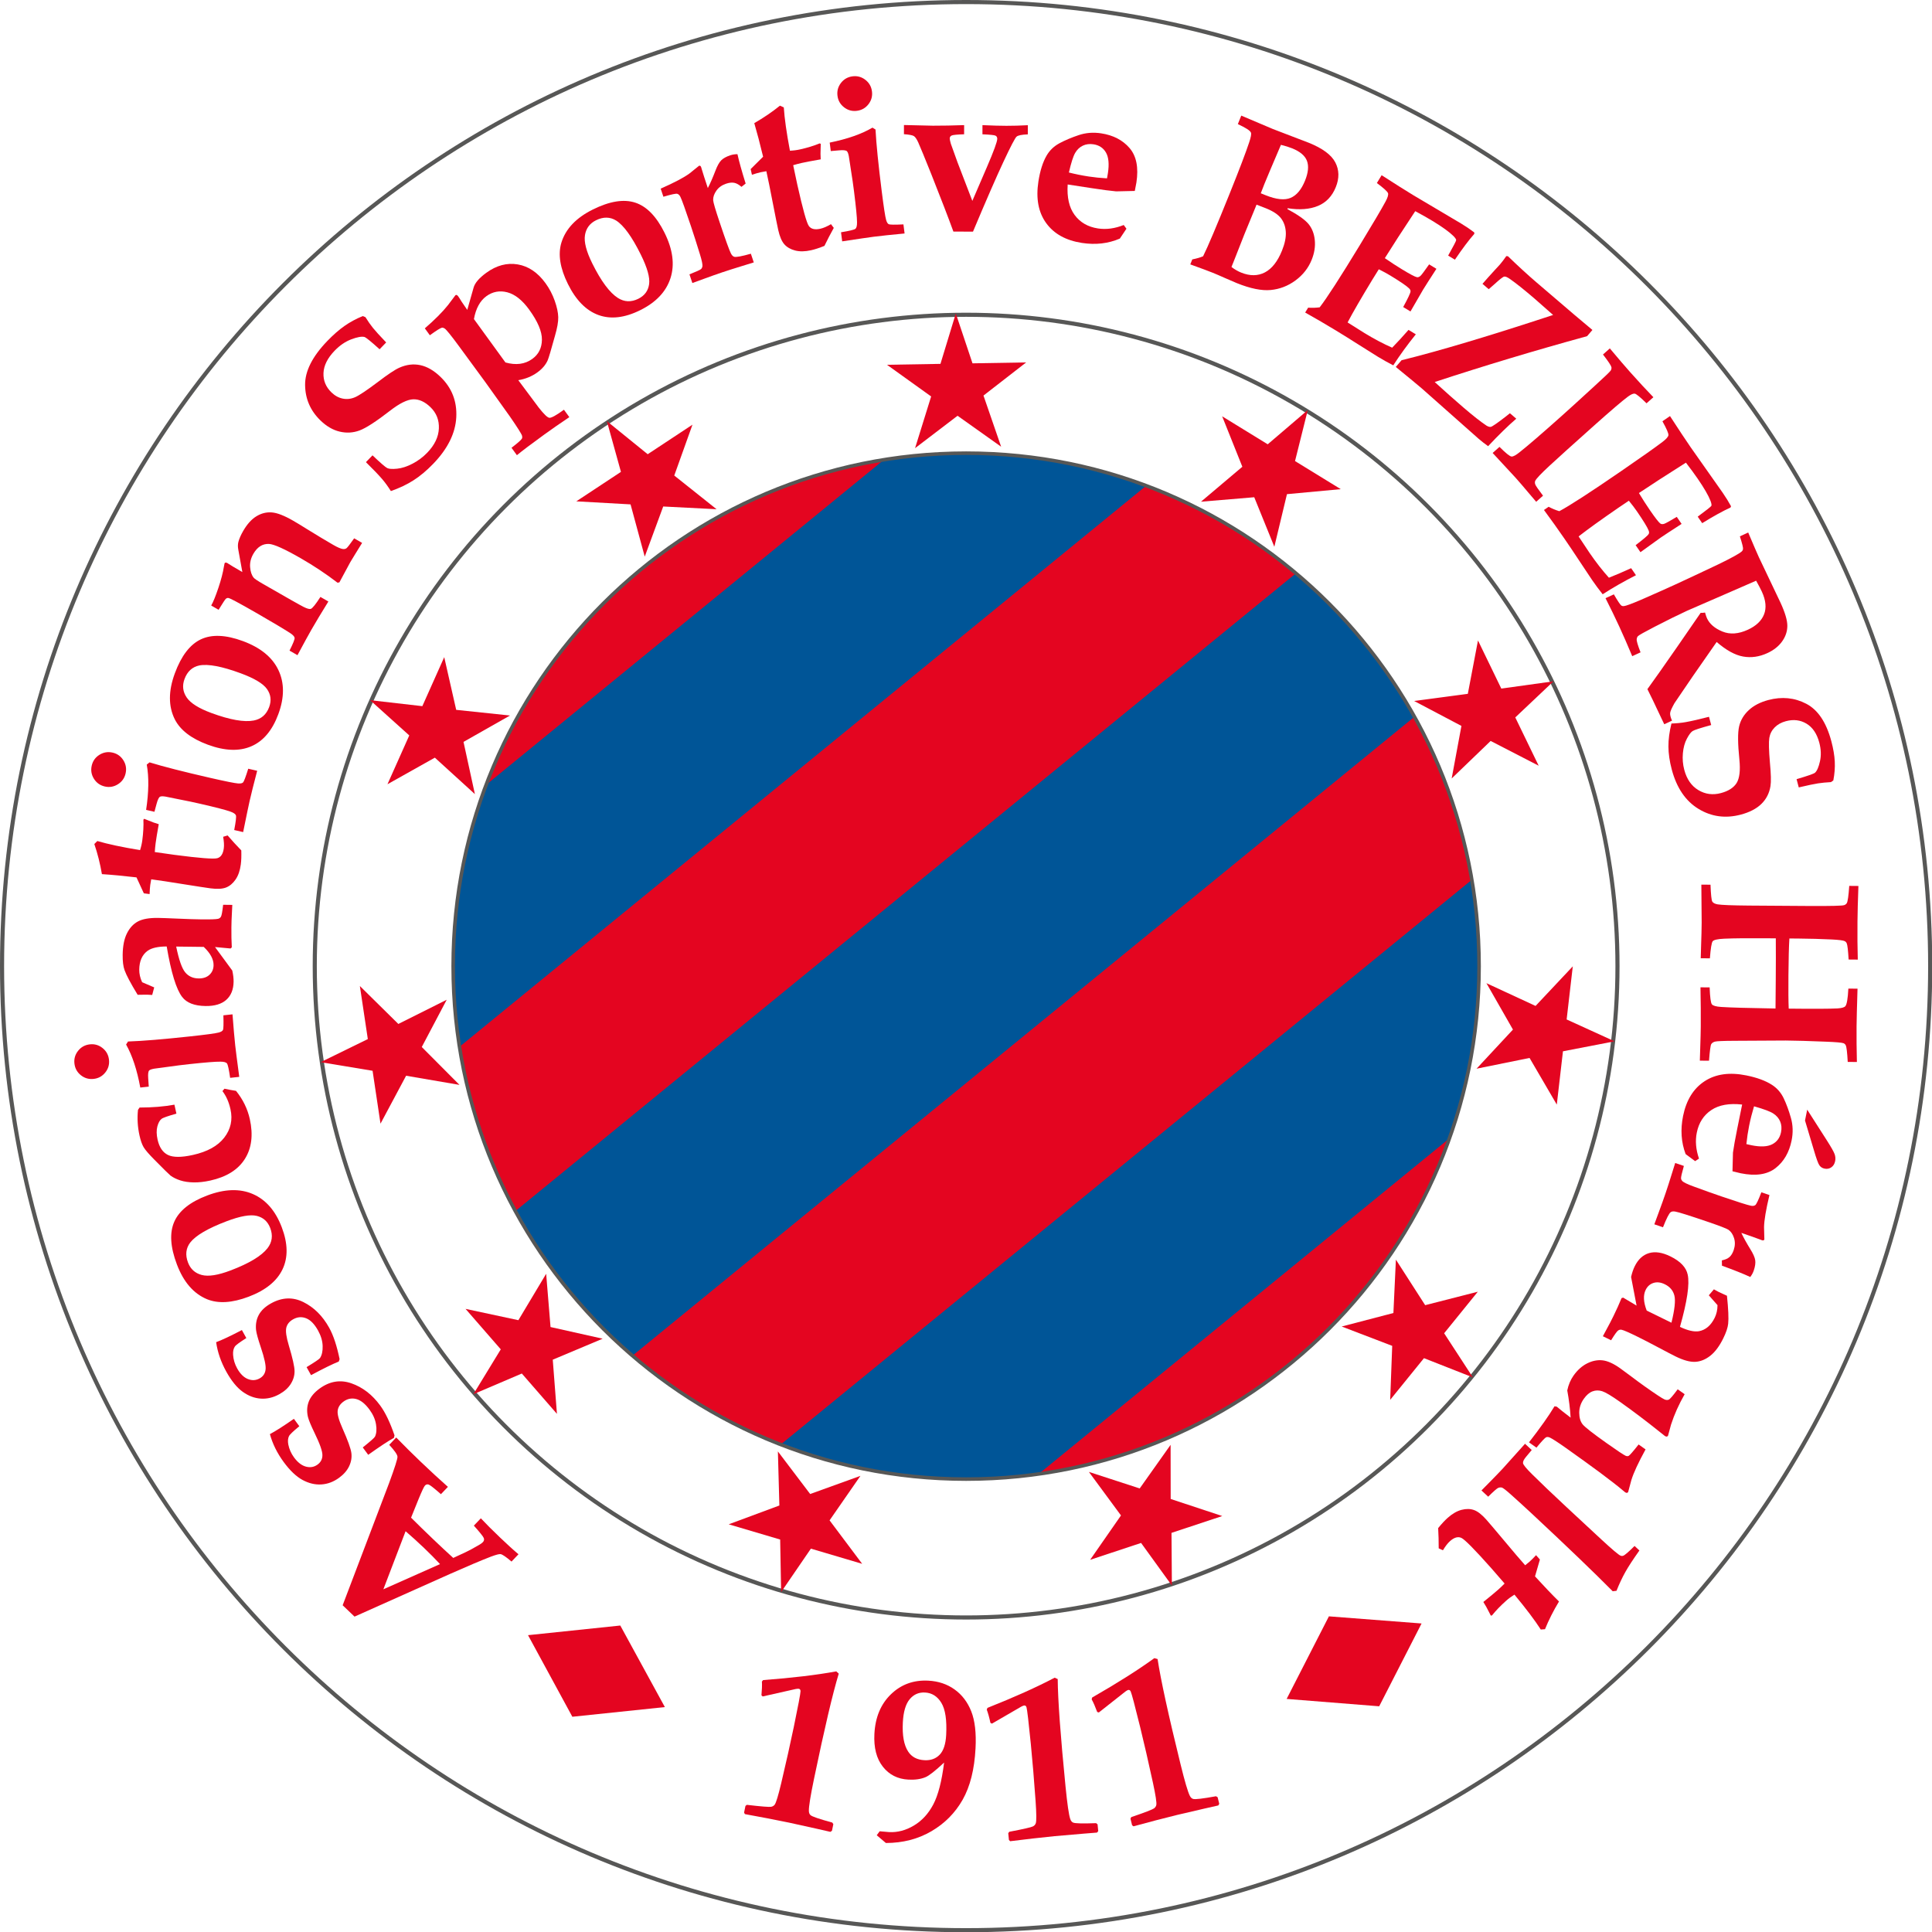 <?xml version="1.0" encoding="utf-8"?>
<!-- Generator: Adobe Illustrator 15.1.0, SVG Export Plug-In  -->
<!DOCTYPE svg PUBLIC "-//W3C//DTD SVG 1.1//EN" "http://www.w3.org/Graphics/SVG/1.1/DTD/svg11.dtd">
<svg version="1.1"
	 xmlns="http://www.w3.org/2000/svg" xmlns:xlink="http://www.w3.org/1999/xlink" xmlns:a="http://ns.adobe.com/AdobeSVGViewerExtensions/3.0/"
	 x="0px" y="0px" width="1002px" height="1002px" viewBox="0 0 1002 1002"
	 overflow="visible" enable-background="new 0 0 1002 1002" xml:space="preserve">
<defs>
</defs>
<path fill="none" stroke="#575756" stroke-width="2.126" d="M1001.058,501.065c0,276.139-223.86,499.998-499.994,499.998
	c-276.144,0-500.001-223.859-500.001-499.998C1.063,224.92,224.92,1.063,501.064,1.063
	C777.198,1.063,1001.058,224.92,1001.058,501.065z"/>
<circle fill="none" stroke="#575756" stroke-width="2.126" cx="501.062" cy="501.065" r="337.817"/>
<g>
	<defs>
		<path id="SVGID_1_" d="M767.102,501.065c0,146.93-119.113,266.043-266.038,266.043c-146.93,0-266.038-119.113-266.038-266.043
			c0-146.928,119.108-266.039,266.038-266.039C647.989,235.026,767.102,354.137,767.102,501.065z"/>
	</defs>
	<use xlink:href="#SVGID_1_"  overflow="visible" fill="#E40520"/>
	<clipPath id="SVGID_2_">
		<use xlink:href="#SVGID_1_"  overflow="visible"/>
	</clipPath>
	<polygon clip-path="url(#SVGID_2_)" fill="#005597" points="779.543,334.18 280.037,742.298 218.974,667.585 718.501,259.453 	"/>
	<polygon clip-path="url(#SVGID_2_)" fill="#005597" points="908.04,462.676 408.533,870.794 347.471,796.083 846.999,387.949 	"/>
	<polygon clip-path="url(#SVGID_2_)" fill="#005597" points="651.047,205.683 151.54,613.801 90.477,539.089 590.004,130.956 	"/>
	<use xlink:href="#SVGID_1_"  overflow="visible" fill="none" stroke="#575756" stroke-width="1.843"/>
</g>
<path fill="#E40520" d="M265.288,809.88c-2.771-2.379-4.653-3.664-5.646-3.861c-0.687-0.123-2.363,0.312-5.027,1.303
	c-5.188,2.008-12.205,4.979-21.051,8.902l-49.689,22.208l-6.164-5.885l24.06-63.304c2.969-8.054,4.426-12.628,4.369-13.724
	c-0.054-1.094-1.478-3.157-4.274-6.188l3.622-3.795c4.422,4.527,8.671,8.732,12.74,12.618c4.858,4.637,9.547,8.965,14.074,12.983
	l-3.621,3.795c-3.467-3.053-5.569-4.709-6.312-4.971c-0.74-0.264-1.396-0.1-1.969,0.502c-0.494,0.518-1.596,2.853-3.307,7.004
	l-3.897,9.645c3.414,3.406,7.266,7.163,11.562,11.266c3.739,3.567,7.178,6.773,10.315,9.619l6.336-2.94
	c1.729-0.799,4.166-2.117,7.312-3.959c0.717-0.415,1.293-0.85,1.736-1.313c0.599-0.628,0.747-1.332,0.45-2.113
	c-0.297-0.778-2.013-2.922-5.143-6.431l3.621-3.792c2.595,2.778,5.937,6.118,10.021,10.019c3.89,3.715,7.058,6.589,9.503,8.619
	L265.288,809.88z M198.827,824.26l29.385-13.065c-2.426-2.62-5.194-5.412-8.303-8.383c-3.25-3.101-6.436-5.992-9.558-8.668
	L198.827,824.26z"/>
<path fill="#E40520" d="M188.145,750.682c3.932-3.129,6.042-4.991,6.328-5.588c0.781-1.634,0.963-3.751,0.543-6.356
	c-0.415-2.606-1.544-5.16-3.383-7.662c-2.251-3.061-4.554-4.894-6.909-5.498c-2.354-0.602-4.556-0.153-6.604,1.354
	c-1.77,1.299-2.766,2.871-2.989,4.712c-0.228,1.847,0.584,4.849,2.436,9.002c2.794,6.292,4.347,10.582,4.656,12.871
	c0.31,2.29-0.057,4.562-1.102,6.814c-1.042,2.254-2.783,4.277-5.224,6.072c-2.879,2.115-5.954,3.275-9.229,3.478
	c-3.273,0.2-6.533-0.576-9.778-2.335c-3.244-1.76-6.494-4.846-9.741-9.266c-3.386-4.604-5.775-9.438-7.171-14.495
	c2.83-1.482,6.979-4.126,12.448-7.934l2.814,3.831c-3.234,2.664-5.024,4.387-5.367,5.163c-0.561,1.132-0.676,2.576-0.346,4.335
	c0.481,2.418,1.47,4.651,2.973,6.695c1.913,2.604,3.988,4.197,6.216,4.775c2.228,0.582,4.23,0.218,6.011-1.091
	c1.654-1.216,2.483-2.832,2.483-4.855c0.036-2.044-1.306-5.864-4.028-11.46c-1.874-3.859-3.029-6.641-3.465-8.341
	c-0.671-2.871-0.532-5.534,0.42-7.987c0.95-2.456,2.797-4.689,5.534-6.702c5.261-3.867,10.789-4.792,16.585-2.776
	c5.798,2.016,10.766,5.842,14.904,11.471c1.373,1.867,2.674,4.098,3.908,6.687c1.231,2.592,2.415,5.531,3.539,8.822l-0.279,1.285
	c-2.983,1.652-7.439,4.59-13.365,8.81L188.145,750.682z"/>
<path fill="#E40520" d="M159.007,709.044c4.295-2.607,6.622-4.188,6.981-4.743c0.983-1.521,1.431-3.601,1.347-6.235
	c-0.082-2.638-0.881-5.314-2.387-8.028c-1.847-3.321-3.897-5.432-6.159-6.328c-2.259-0.896-4.499-0.729-6.723,0.505
	c-1.918,1.064-3.106,2.499-3.56,4.297c-0.461,1.803-0.036,4.884,1.275,9.237c1.975,6.594,2.971,11.045,2.988,13.354
	c0.019,2.312-0.635,4.521-1.956,6.623c-1.319,2.105-3.304,3.89-5.951,5.359c-3.122,1.736-6.32,2.497-9.594,2.282
	c-3.272-0.215-6.41-1.398-9.406-3.555c-2.993-2.156-5.826-5.629-8.489-10.425c-2.773-4.994-4.533-10.091-5.275-15.287
	c2.993-1.108,7.444-3.206,13.353-6.292l2.308,4.157c-3.547,2.232-5.54,3.713-5.98,4.442c-0.698,1.05-0.996,2.469-0.891,4.257
	c0.169,2.458,0.868,4.799,2.1,7.017c1.57,2.825,3.424,4.666,5.562,5.524c2.136,0.857,4.169,0.75,6.101-0.32
	c1.795-0.996,2.821-2.497,3.078-4.502c0.294-2.023-0.554-5.982-2.546-11.878c-1.37-4.067-2.164-6.971-2.382-8.712
	c-0.3-2.933,0.174-5.558,1.429-7.873c1.255-2.312,3.368-4.294,6.339-5.946c5.711-3.17,11.312-3.386,16.805-0.653
	c5.496,2.735,9.938,7.158,13.329,13.264c1.127,2.028,2.136,4.404,3.032,7.129c0.892,2.728,1.693,5.793,2.395,9.202l-0.44,1.236
	c-3.17,1.263-7.962,3.611-14.374,7.048L159.007,709.044z"/>
<path fill="#E40520" d="M128.978,672.51c-8.582,3.255-15.791,3.69-21.627,1.301c-6.935-2.884-12.131-8.873-15.583-17.972
	c-3.442-9.063-3.905-16.454-1.396-22.178c2.509-5.722,8.182-10.262,17.017-13.614c9.089-3.449,17.01-3.706,23.758-0.773
	c6.748,2.935,11.744,8.682,14.992,17.235c3.19,8.412,3.321,15.68,0.386,21.813C143.593,664.454,137.744,669.184,128.978,672.51z
	 M119.559,658.904c9.629-3.654,16.016-7.495,19.166-11.521c2.42-3.124,2.894-6.612,1.429-10.474
	c-1.285-3.386-3.613-5.485-6.991-6.308c-3.373-0.824-8.59,0.105-15.649,2.783c-9.696,3.681-15.98,7.357-18.854,11.03
	c-2.262,2.983-2.648,6.438-1.158,10.369c1.286,3.386,3.654,5.536,7.109,6.454C108.066,662.154,113.046,661.375,119.559,658.904z"/>
<path fill="#E40520" d="M90.464,572.921l1.029,4.641c-4.512,1.277-7.073,2.182-7.683,2.714c-0.966,0.727-1.7,2.051-2.205,3.961
	c-0.502,1.913-0.463,4.172,0.113,6.774c0.889,4,2.681,6.661,5.372,7.982c2.694,1.322,7.012,1.324,12.945,0.007
	c7.527-1.669,12.959-4.679,16.298-9.024c3.34-4.346,4.41-9.217,3.212-14.618c-0.436-1.964-1.007-3.729-1.711-5.296
	c-0.704-1.567-1.529-2.958-2.474-4.174l1.032-1.242c1.994,0.433,3.997,0.802,6.005,1.109c1.798,2.215,3.293,4.543,4.486,6.989
	c1.191,2.443,2.085,4.983,2.672,7.624c1.823,8.221,0.968,15.13-2.574,20.72c-3.539,5.593-9.506,9.319-17.9,11.184
	c-3.102,0.686-5.975,1.009-8.626,0.963c-2.647-0.044-4.965-0.39-6.955-1.038c-1.987-0.648-3.667-1.47-5.04-2.471
	c-0.773-0.622-3.59-3.398-8.456-8.333c-2.86-2.887-4.707-5.04-5.539-6.456c-0.83-1.419-1.531-3.412-2.1-5.975
	c-0.502-2.264-0.82-4.507-0.95-6.732c-0.134-2.228-0.082-4.433,0.153-6.625l0.814-1.19
	C79.081,574.404,85.107,573.905,90.464,572.921z"/>
<path fill="#E40520" d="M38.598,551.535c-0.267-2.458,0.384-4.656,1.941-6.594c1.56-1.936,3.59-3.04,6.084-3.312
	c2.462-0.264,4.661,0.384,6.595,1.944c1.938,1.56,3.042,3.588,3.312,6.084c0.264,2.459-0.382,4.659-1.941,6.595
	s-3.57,3.037-6.031,3.304c-2.494,0.269-4.712-0.377-6.65-1.937C39.973,556.063,38.867,554.032,38.598,551.535z M124.082,558.496
	l-4.725,0.51c-0.623-4.328-1.166-6.81-1.624-7.439c-0.461-0.63-1.59-0.95-3.394-0.95c-2.469-0.043-7.867,0.382-16.189,1.28
	c-3.599,0.39-6.92,0.807-9.965,1.25l-6.773,0.906c-2.243,0.244-3.601,0.633-4.072,1.168c-0.471,0.538-0.63,1.87-0.481,3.995
	l0.295,4.343l-4.399,0.474c-1.688-9.168-4.142-16.608-7.355-22.313l1.004-1.562c7.435-0.251,18.198-1.14,32.293-2.66
	c8.149-0.881,13.059-1.545,14.729-1.995c1.175-0.317,1.913-0.753,2.202-1.304c0.292-0.551,0.368-3.091,0.23-7.621l4.728-0.51
	c0.527,6.95,0.999,12.318,1.408,16.105C122.209,544.201,122.906,549.643,124.082,558.496z"/>
<path fill="#E40520" d="M115.725,469.25l4.753,0.056l-0.218,4.497c-0.138,2.377-0.22,4.753-0.248,7.13
	c-0.044,3.662,0.023,7.132,0.205,10.405l-0.65,0.576l-8.055-0.75l8.956,12.193c0.477,2.166,0.704,4.077,0.684,5.733
	c-0.049,4.087-1.312,7.235-3.777,9.442c-2.469,2.208-6.052,3.28-10.746,3.224c-5.777-0.069-9.834-1.639-12.164-4.712
	c-3.055-3.969-5.727-12.694-8.008-26.178c-4.543,0.021-7.847,0.771-9.905,2.249c-2.838,2.084-4.282,5.342-4.333,9.767
	c-0.014,1.04,0.102,2.108,0.343,3.207c0.243,1.101,0.627,2.21,1.162,3.334l6.252,2.674l-1.04,3.921l-2.633-0.146l-2.573,0.026
	l-2.341,0.031c-3.634-5.954-5.903-10.231-6.81-12.833c-0.679-1.9-0.999-4.533-0.958-7.893c0.054-4.559,0.789-8.262,2.202-11.102
	c1.411-2.843,3.312-4.907,5.696-6.192c2.387-1.285,5.849-1.902,10.39-1.849c1.905,0.022,5.304,0.146,10.192,0.366
	c5.047,0.225,9.106,0.355,12.174,0.392c4.854,0.059,7.809-0.041,8.858-0.3c0.625-0.146,1.117-0.518,1.471-1.111
	C114.959,474.813,115.336,472.758,115.725,469.25z M91.374,490.923c1.403,6.838,2.96,11.291,4.674,13.368
	c1.713,2.074,4.033,3.127,6.96,3.163c2.382,0.028,4.265-0.607,5.647-1.908c1.383-1.299,2.084-2.958,2.107-4.974
	c0.038-3.06-1.662-6.22-5.102-9.478L91.374,490.923z"/>
<path fill="#E40520" d="M74.602,463.306l-3.809-8.267c-6.809-0.791-12.786-1.352-17.938-1.685
	c-0.928-5.447-2.236-10.651-3.934-15.614l1.552-1.557c5.452,1.601,12.843,3.175,22.17,4.717c0.553-1.716,0.944-3.437,1.17-5.163
	c0.51-3.905,0.699-7.441,0.562-10.612l0.401-0.474l1.952,0.781c2.018,0.848,3.887,1.521,5.608,2.018
	c-0.802,4.451-1.343,7.729-1.619,9.834c-0.205,1.57-0.348,3.109-0.438,4.615c3.872,0.584,7.288,1.07,10.249,1.457
	c12.914,1.688,20.308,2.269,22.177,1.731c1.867-0.536,2.989-2.238,3.363-5.109c0.109-0.843,0.136-1.765,0.071-2.766
	c-0.066-0.999-0.2-2.08-0.399-3.234l2.312-0.694c2.264,2.633,4.628,5.219,7.094,7.757c0.043,1.447,0.043,2.769,0.005,3.97
	s-0.123,2.3-0.254,3.291c-0.42,3.216-1.329,5.828-2.722,7.844c-1.396,2.018-3.04,3.398-4.935,4.141
	c-1.896,0.746-4.59,0.889-8.083,0.431c-1.844-0.241-6.668-0.979-14.472-2.223c-6.843-1.114-12.262-1.934-16.257-2.456l-0.499,2.912
	c-0.161,1.227-0.271,2.809-0.335,4.747L74.602,463.306z"/>
<path fill="#E40520" d="M47.574,397.071c0.551-2.412,1.883-4.276,3.987-5.601c2.105-1.319,4.385-1.703,6.83-1.143
	c2.413,0.551,4.279,1.883,5.601,3.987c1.324,2.107,1.703,4.385,1.143,6.833c-0.551,2.409-1.88,4.279-3.987,5.598
	c-2.105,1.324-4.364,1.708-6.776,1.158c-2.445-0.562-4.333-1.893-5.654-4.001C47.395,401.798,47.013,399.519,47.574,397.071z
	 M126.107,431.545l-4.635-1.06c0.824-4.295,1.121-6.817,0.894-7.562c-0.23-0.745-1.193-1.416-2.896-2.005
	c-2.32-0.846-7.56-2.205-15.722-4.072c-3.526-0.807-6.804-1.496-9.826-2.069l-6.699-1.354c-2.2-0.505-3.611-0.576-4.23-0.226
	c-0.62,0.356-1.206,1.56-1.76,3.618l-1.14,4.203l-4.312-0.988c1.396-9.217,1.506-17.049,0.331-23.492l1.457-1.149
	c7.111,2.188,17.575,4.86,31.394,8.023c7.99,1.826,12.849,2.802,14.572,2.922c1.216,0.082,2.054-0.09,2.51-0.515
	c0.453-0.428,1.357-2.802,2.704-7.13l4.633,1.061c-1.768,6.743-3.073,11.97-3.924,15.686
	C129.001,417.422,127.882,422.792,126.107,431.545z"/>
<path fill="#E40520" d="M107.796,386.228c-8.609-3.176-14.333-7.58-17.168-13.215c-3.337-6.728-3.324-14.658,0.043-23.788
	c3.353-9.094,7.857-14.974,13.507-17.645c5.649-2.669,12.909-2.369,21.775,0.901c9.119,3.365,15.263,8.371,18.426,15.012
	c3.165,6.644,3.163,14.26-0.005,22.844c-3.112,8.44-7.788,14.011-14.026,16.71C124.112,389.747,116.593,389.472,107.796,386.228z
	 M109.625,369.784c9.659,3.562,16.999,4.858,22.021,3.888c3.875-0.768,6.523-3.088,7.952-6.96c1.255-3.398,0.876-6.513-1.132-9.351
	c-2.005-2.835-6.549-5.56-13.632-8.172c-9.731-3.59-16.887-4.939-21.466-4.059c-3.664,0.769-6.223,3.119-7.678,7.062
	c-1.255,3.398-0.878,6.577,1.124,9.534C98.821,364.688,103.089,367.372,109.625,369.784z"/>
<path fill="#E40520" d="M154.28,339.801l-4.12-2.372c1.879-3.729,2.755-5.936,2.635-6.622s-0.827-1.47-2.12-2.346
	c-3.296-2.151-9.248-5.703-17.853-10.653c-4.248-2.448-7.937-4.505-11.063-6.18c-1.926-1.021-3.116-1.529-3.567-1.526
	c-0.366,0.013-0.719,0.159-1.064,0.445c-0.344,0.287-1.596,2.189-3.757,5.706l-3.834-2.208c1.04-1.805,2.276-4.843,3.713-9.116
	c1.437-4.271,2.402-8.003,2.901-11.188l0.328-1.616c0.269-0.466,0.794-0.479,1.564-0.033l0.436,0.297
	c0.901,0.614,3.307,2.044,7.212,4.292l-2.09-11.55c-0.284-1.452-0.279-2.786,0.013-4c0.443-1.7,1.271-3.605,2.481-5.714
	c2.041-3.541,4.325-6.087,6.854-7.639c2.53-1.55,5.181-2.229,7.956-2.028c2.776,0.197,6.456,1.61,11.033,4.246
	c2.021,1.162,4.327,2.561,6.927,4.2c5.353,3.316,10.014,6.117,13.982,8.402c2.257,1.298,3.929,2.015,5.02,2.146
	c0.761,0.079,1.383-0.069,1.867-0.443c0.484-0.371,1.8-2.074,3.949-5.111l4.12,2.372l-3.741,6.063l-2.377,3.908l-5.665,10.5
	l-0.973,0.174c-5.893-4.525-12.2-8.723-18.92-12.592c-8.533-4.912-14.093-7.417-16.672-7.519c-3.326-0.126-6.013,1.587-8.06,5.142
	c-1.313,2.282-1.871,4.595-1.675,6.94c0.197,2.349,0.805,4.148,1.829,5.406c0.404,0.545,2.036,1.642,4.894,3.285
	c12.185,7.015,19.189,10.981,21.015,11.896c1.826,0.914,3.076,1.253,3.755,1.012c0.855-0.317,2.515-2.379,4.973-6.188l4.121,2.369
	c-3.555,5.734-6.487,10.612-8.805,14.641C160.129,328.981,157.722,333.38,154.28,339.801z"/>
<path fill="#E40520" d="M189.782,239.69l3.414-3.537c4.164,3.967,6.72,6.177,7.665,6.625c0.942,0.451,2.655,0.548,5.145,0.295
	c2.486-0.256,5.149-1.127,7.99-2.615c2.84-1.485,5.37-3.378,7.593-5.683c3.818-3.954,5.823-8.126,6.021-12.518
	s-1.268-8.101-4.395-11.117c-2.876-2.775-5.834-4.125-8.873-4.051c-3.068,0.107-7.061,2.063-11.976,5.867
	c-7.29,5.656-12.604,9.094-15.938,10.315c-3.332,1.221-6.751,1.413-10.259,0.583c-3.509-0.829-6.82-2.755-9.944-5.77
	c-5.24-5.058-7.905-11.184-7.993-18.374c-0.089-7.191,3.763-14.823,11.561-22.9c3.055-3.162,6.005-5.744,8.851-7.744
	c2.845-2,6.003-3.711,9.476-5.132l1.405,0.553c1.327,2.139,2.615,3.985,3.862,5.537s3.544,4.082,6.894,7.58l-3.416,3.539
	c-4.438-4.016-7.058-6.141-7.854-6.376c-1.432-0.361-3.698,0.043-6.797,1.211c-3.101,1.17-5.992,3.143-8.674,5.921
	c-3.677,3.808-5.601,7.657-5.77,11.55c-0.169,3.89,1.214,7.25,4.142,10.077c1.787,1.726,3.757,2.799,5.915,3.217
	c2.159,0.42,4.295,0.161,6.413-0.773c2.115-0.938,6.033-3.558,11.752-7.862c5.149-3.937,8.853-6.402,11.106-7.396
	c3.69-1.647,7.319-2.09,10.887-1.329c3.569,0.763,7.05,2.78,10.448,6.062c5.905,5.7,8.638,12.691,8.2,20.974
	c-0.438,8.284-4.428,16.331-11.975,24.146c-3.355,3.476-6.738,6.308-10.145,8.503c-3.405,2.194-7.337,4.066-11.793,5.618
	c-1.492-2.351-2.957-4.371-4.389-6.062C196.333,246.294,193.485,243.316,189.782,239.69z"/>
<path fill="#E40520" d="M222.933,173.876l-2.6-3.583c5.14-4.438,9.138-8.453,12.001-12.044l3.885-5.155
	c0.436-0.317,0.917-0.109,1.444,0.615c0.44,0.609,1.006,1.495,1.697,2.658l2.986,4.356l3.272-11.524
	c0.672-2.438,2.871-5.012,6.603-7.722c5.299-3.846,10.735-5.29,16.311-4.341c5.575,0.953,10.374,4.2,14.397,9.745
	c2.025,2.788,3.613,5.818,4.771,9.094c1.155,3.275,1.768,6.11,1.827,8.502c0.061,2.396-0.515,5.657-1.726,9.79
	c-1.985,7.229-3.24,11.439-3.76,12.631c-1.04,2.33-2.812,4.407-5.321,6.228c-1.411,1.024-2.948,1.878-4.604,2.559
	c-1.66,0.682-3.427,1.181-5.304,1.498l10.615,14.229c2.63,3.362,4.453,5.119,5.473,5.269c1.014,0.146,3.544-1.245,7.585-4.178
	l2.794,3.847c-4.976,3.337-9.258,6.312-12.854,8.923c-6.876,4.991-11.657,8.594-14.338,10.812l-2.794-3.847
	c3.306-2.543,5.111-4.141,5.416-4.794c0.179-0.417,0.202-0.889,0.063-1.413c-0.261-0.963-2.389-4.331-6.384-10.108
	c-5.703-8.038-9.965-14.005-12.792-17.9l-13.668-18.634c-4.021-5.47-6.469-8.486-7.352-9.047c-0.451-0.292-0.901-0.421-1.35-0.385
	C228.462,170.082,226.362,171.387,222.933,173.876z M262.135,187.985c2.715,0.766,5.234,0.996,7.562,0.693
	c2.33-0.297,4.469-1.154,6.418-2.57c3.239-2.352,4.889-5.657,4.942-9.914c0.059-4.256-2.148-9.462-6.615-15.616
	c-3.598-4.958-7.383-7.951-11.347-8.981c-3.965-1.026-7.581-0.355-10.851,2.019c-1.64,1.188-2.997,2.773-4.077,4.756
	c-1.084,1.984-1.872,4.354-2.369,7.108L262.135,187.985z"/>
<path fill="#E40520" d="M294.534,147.287c-4.074-8.226-5.206-15.358-3.396-21.399c2.2-7.181,7.657-12.935,16.377-17.255
	c8.687-4.303,15.998-5.48,21.939-3.539c5.938,1.943,11.004,7.149,15.199,15.616c4.315,8.712,5.339,16.569,3.075,23.57
	c-2.266,7.002-7.501,12.531-15.698,16.593c-8.062,3.995-15.286,4.827-21.673,2.502C303.971,161.051,298.695,155.686,294.534,147.287
	z M307.162,136.592c4.571,9.227,9.015,15.212,13.327,17.957c3.345,2.105,6.863,2.238,10.561,0.407
	c3.245-1.608,5.112-4.131,5.601-7.57c0.491-3.439-0.938-8.54-4.29-15.307c-4.602-9.293-8.873-15.191-12.807-17.695
	c-3.188-1.962-6.666-2.011-10.431-0.146c-3.245,1.608-5.158,4.175-5.734,7.701C302.811,125.467,304.071,130.351,307.162,136.592z"/>
<path fill="#E40520" d="M359.082,146.79l-1.511-4.507c3.583-1.409,5.606-2.333,6.062-2.776c0.358-0.361,0.584-0.83,0.676-1.396
	c0.1-1.017-0.323-3.053-1.265-6.105c-1.665-5.435-3.239-10.366-4.728-14.797c-2.86-8.522-4.666-13.542-5.414-15.056
	c-0.42-0.886-0.965-1.432-1.636-1.637c-0.671-0.207-3.073,0.303-7.204,1.524l-1.409-4.197c7.137-3.166,12.121-5.796,14.954-7.886
	l4.935-3.975c0.51-0.171,0.886,0.093,1.119,0.786l0.226,0.779c0.694,2.338,1.764,5.667,3.214,9.99
	c1.257-2.421,2.558-5.384,3.903-8.895c0.988-2.612,2-4.438,3.032-5.48c1.032-1.037,2.589-1.908,4.671-2.606
	c1.167-0.393,2.422-0.59,3.762-0.59c0.845,3.801,2.259,8.879,4.248,15.232l-2.161,1.706c-1.319-1.155-2.576-1.852-3.77-2.09
	c-1.191-0.235-2.589-0.085-4.19,0.453c-2.184,0.732-3.867,1.937-5.045,3.604c-1.183,1.67-1.744,3.313-1.688,4.935
	c0.082,1.204,1.198,5.017,3.352,11.432c3.132,9.332,5.086,14.73,5.859,16.195c0.494,0.986,1.073,1.567,1.739,1.752
	c1.019,0.274,3.887-0.256,8.609-1.596l1.511,4.508L384.752,138c-3.938,1.206-7.33,2.287-10.175,3.242
	c-2.702,0.906-5.823,2.011-9.362,3.313L359.082,146.79z"/>
<path fill="#E40520" d="M389.313,87.694l6.458-6.412c-1.593-6.666-3.122-12.475-4.576-17.428c4.796-2.74,9.234-5.757,13.314-9.055
	l1.995,0.924c0.369,5.67,1.426,13.15,3.181,22.439c1.803-0.067,3.554-0.292,5.25-0.671c3.844-0.863,7.229-1.9,10.162-3.117
	l0.584,0.215l-0.064,2.101c-0.104,2.187-0.095,4.174,0.031,5.959c-4.456,0.776-7.722,1.394-9.793,1.856
	c-1.544,0.349-3.04,0.74-4.484,1.173c0.781,3.839,1.498,7.215,2.148,10.126c2.848,12.71,4.843,19.855,5.987,21.425
	c1.145,1.57,3.13,2.038,5.954,1.406c0.83-0.188,1.703-0.479,2.623-0.884c0.917-0.407,1.885-0.901,2.902-1.485l1.444,1.934
	c-1.693,3.029-3.312,6.136-4.851,9.327c-1.342,0.537-2.584,0.99-3.726,1.367c-1.142,0.374-2.2,0.671-3.178,0.892
	c-3.163,0.709-5.931,0.75-8.303,0.136c-2.374-0.617-4.233-1.69-5.583-3.215c-1.35-1.523-2.41-4.005-3.178-7.444
	c-0.407-1.812-1.37-6.597-2.881-14.352c-1.304-6.812-2.395-12.182-3.275-16.113l-2.907,0.53c-1.206,0.271-2.73,0.71-4.574,1.313
	L389.313,87.694z"/>
<path fill="#E40520" d="M436.783,125.178l-0.597-4.715c4.315-0.701,6.786-1.288,7.409-1.759c0.622-0.472,0.919-1.606,0.889-3.409
	c-0.002-2.471-0.525-7.859-1.575-16.164c-0.453-3.591-0.932-6.904-1.432-9.941l-1.029-6.756c-0.282-2.238-0.697-3.588-1.242-4.052
	c-0.545-0.458-1.879-0.597-4-0.407l-4.338,0.371l-0.556-4.389c9.138-1.854,16.531-4.441,22.178-7.758l1.583,0.974
	c0.384,7.43,1.47,18.175,3.245,32.242c1.027,8.128,1.78,13.027,2.261,14.687c0.341,1.171,0.789,1.9,1.345,2.18
	c0.556,0.281,3.099,0.314,7.624,0.092l0.597,4.718c-6.94,0.652-12.297,1.221-16.08,1.7
	C451.042,123.047,445.613,123.841,436.783,125.178z M442.188,39.582c2.454-0.31,4.664,0.3,6.628,1.821
	c1.964,1.526,3.106,3.534,3.418,6.023c0.312,2.456-0.297,4.666-1.82,6.63c-1.524,1.967-3.534,3.104-6.023,3.419
	c-2.454,0.31-4.666-0.295-6.628-1.82c-1.967-1.524-3.104-3.514-3.414-5.968c-0.315-2.491,0.29-4.72,1.813-6.687
	C437.687,41.04,439.694,39.897,442.188,39.582z"/>
<path fill="#E40520" d="M468.812,69.593l0.008-4.753l15.002,0.351c5.058,0.008,10.461-0.092,16.21-0.302l-0.008,4.753
	c-3.611,0.11-5.754,0.32-6.436,0.63c-0.681,0.308-1.019,0.83-1.022,1.564c0,0.467,0.189,1.376,0.576,2.732l3.491,9.706l7.655,19.916
	l7.596-17.626c3.547-8.244,5.321-13.102,5.324-14.574c0-0.812-0.317-1.365-0.958-1.657c-0.641-0.289-2.881-0.518-6.723-0.679
	l0.008-4.753c5.083,0.228,9.217,0.343,12.402,0.346c3.457,0.005,7.166-0.095,11.13-0.31l-0.008,4.753
	c-3.114,0.112-5.058,0.507-5.836,1.181c-0.781,0.679-3.032,4.993-6.759,12.947c-3.726,7.952-9.004,20.055-15.834,36.31
	l-10.162-0.016c-2.551-7.012-6.379-16.951-11.483-29.817c-3.365-8.407-5.629-13.91-6.787-16.507
	c-0.776-1.668-1.511-2.73-2.208-3.199C473.293,70.124,471.567,69.793,468.812,69.593z"/>
<path fill="#E40520" d="M582.809,116.699l1.403,1.924l-3.422,5.113c-3.007,1.296-6.151,2.131-9.429,2.508
	c-3.278,0.374-6.689,0.289-10.234-0.254c-8.317-1.277-14.494-4.702-18.535-10.282c-4.044-5.577-5.391-12.748-4.047-21.517
	c0.854-5.55,2.264-10.036,4.238-13.458c1.596-2.768,3.854-4.93,6.771-6.483c2.917-1.55,6.218-2.94,9.908-4.177
	c3.688-1.237,7.575-1.542,11.668-0.915c6.259,0.961,11.165,3.509,14.715,7.645c3.549,4.136,4.728,10.096,3.534,17.875
	c-0.149,0.961-0.431,2.41-0.835,4.349l-9.67,0.221c-2.94-0.262-7.166-0.817-12.677-1.662l-12.459-1.913
	c-0.44,6.691,0.761,11.965,3.608,15.824c2.848,3.856,6.868,6.179,12.062,6.978c2.172,0.333,4.38,0.349,6.612,0.044
	C578.255,118.212,580.519,117.606,582.809,116.699z M554.362,89.466c3.378,0.85,6.781,1.539,10.208,2.063
	c3.007,0.461,6.192,0.787,9.558,0.971l0.466-2.684c0.722-4.691,0.39-8.249-0.988-10.669c-1.383-2.417-3.545-3.854-6.475-4.305
	c-2.059-0.315-3.907-0.079-5.547,0.704c-1.639,0.784-2.96,2.036-3.967,3.757C556.611,81.025,555.527,84.411,554.362,89.466z"/>
<path fill="#E40520" d="M617.32,137.12l1.039-2.584c2.352-0.474,4.221-1.017,5.608-1.629c2.393-4.796,7.007-15.678,13.829-32.644
	c4.948-12.293,8.282-21.056,10.019-26.288c0.968-2.822,1.28-4.579,0.933-5.26c-0.421-1.007-2.679-2.456-6.756-4.349l1.771-4.41
	l9.266,3.929l7.125,3.02c2.156,0.865,5.383,2.104,9.67,3.71c4.138,1.55,7.108,2.685,8.906,3.409
	c7.166,2.878,11.76,6.276,13.804,10.195c2.038,3.918,2.131,8.187,0.271,12.799c-1.91,4.764-5.015,8.023-9.307,9.791
	c-4.292,1.764-9.511,2.158-15.646,1.186l-0.175,0.433c5.547,2.98,9.22,5.588,11.027,7.815c1.803,2.229,2.868,4.997,3.196,8.301
	c0.328,3.301-0.205,6.693-1.608,10.177c-1.721,4.276-4.518,7.847-8.395,10.71c-3.877,2.86-8.164,4.52-12.851,4.971
	c-4.687,0.45-10.551-0.738-17.589-3.57c-1.403-0.565-3.493-1.468-6.269-2.699c-2.557-1.147-4.65-2.046-6.274-2.699
	C627.041,140.677,623.174,139.238,617.32,137.12z M638.683,138.469c1.669,1.265,3.339,2.229,5.004,2.896
	c4.584,1.847,8.702,1.811,12.349-0.103c3.642-1.913,6.602-5.692,8.871-11.332c1.48-3.678,2.131-6.912,1.951-9.701
	c-0.185-2.788-1.029-5.147-2.535-7.083c-1.511-1.934-4.087-3.637-7.734-5.104l-4.901-1.906l-0.559,1.391l-5.695,13.848
	l-5.542,14.093L638.683,138.469z M653.884,100.243l2.551,1.026c5.501,2.213,9.809,2.666,12.923,1.355
	c3.113-1.309,5.618-4.311,7.508-9.01c1.654-4.12,1.978-7.519,0.963-10.195c-1.019-2.676-3.58-4.84-7.688-6.491
	c-1.547-0.625-3.482-1.227-5.803-1.806c-4.697,10.988-7.55,17.731-8.549,20.224L653.884,100.243z"/>
<path fill="#E40520" d="M676.907,162.091l1.531-2.521c2.028,0.142,4.026,0.082,5.993-0.182c3.739-4.822,10.658-15.534,20.754-32.14
	c6.889-11.324,11.35-18.892,13.394-22.699c1.091-2.021,1.531-3.447,1.316-4.285c-0.221-0.837-2.151-2.614-5.804-5.334l2.469-4.062
	c6.904,4.453,12.39,7.916,16.462,10.39l24.789,14.689c2.582,1.569,4.846,3.104,6.792,4.6l0.021,0.75
	c-2.817,3.178-6.172,7.642-10.06,13.391l-3.503-2.128c2.756-4.904,4.139-7.575,4.159-8.016c0.015-0.438-0.467-1.16-1.45-2.164
	c-2.125-2.103-5.741-4.709-10.848-7.813c-2.52-1.533-5.501-3.214-8.928-5.045c-6.715,10.139-11.97,18.26-15.77,24.362
	c3.073,2.128,6.028,4.052,8.855,5.77c4.153,2.527,6.74,3.896,7.754,4.103c0.651,0.126,1.307-0.13,1.967-0.768
	c0.528-0.495,1.993-2.454,4.395-5.878l3.78,2.3c-3.564,5.504-5.864,9.102-6.894,10.792l-6.557,11.334l-3.779-2.297
	c2.453-4.494,3.724-7.178,3.795-8.046c0.077-0.502-0.148-1.03-0.682-1.58c-1.274-1.281-4.543-3.52-9.803-6.715
	c-1.629-0.991-3.616-2.072-5.962-3.242c-1.106,1.741-2.212,3.526-3.324,5.353c-5.772,9.503-10.064,16.904-12.855,22.213l8.769,5.524
	c5.04,3.065,9.824,5.588,14.341,7.569c2.592-2.647,5.419-5.721,8.487-9.227l3.785,2.3c-4.364,5.403-8.267,10.771-11.703,16.093
	c-2.792-1.439-5.439-2.922-7.949-4.446c-1.649-1.004-4.841-3.009-9.573-6.013c-4.431-2.824-8.548-5.391-12.344-7.698
	C687.77,168.314,682.5,165.234,676.907,162.091z"/>
<path fill="#E40520" d="M723.9,190.31l2.986-3.478c19.36-4.764,45.563-12.59,78.609-23.479l-9.741-8.577
	c-5.302-4.545-9.507-7.9-12.61-10.059c-1.337-0.945-2.33-1.37-2.976-1.271c-0.65,0.1-2.32,1.388-5.01,3.869l-3.052,2.669
	l-3.237-2.773c1.767-2.057,3.934-4.484,6.51-7.281l2.52-2.737c1.035-1.203,2.137-2.658,3.309-4.358l0.871,0.059
	c5.307,5.132,10.188,9.606,14.633,13.419c16.724,14.354,26.444,22.623,29.169,24.815l-2.761,3.22
	c-27.141,7.449-53.487,15.375-79.035,23.78c5.327,4.86,10.316,9.281,14.961,13.269c4.907,4.212,8.882,7.331,11.919,9.359
	c0.922,0.538,1.67,0.745,2.238,0.623c0.758-0.167,3.268-1.893,7.529-5.181l2.361-1.878l3.298,2.83
	c-4.24,3.645-9.106,8.395-14.603,14.249c-1.716-1.214-3.35-2.489-4.911-3.826l-29.533-26.162
	C735.224,199.596,730.743,195.893,723.9,190.31z"/>
<path fill="#E40520" d="M774.135,234.926l3.544-3.163c3.304,3.294,5.394,4.966,6.269,5.015c0.876,0.049,2.265-0.699,4.17-2.243
	c4.041-3.171,11.278-9.409,21.711-18.718c4-3.57,9.747-8.8,17.24-15.686c5.138-4.687,7.893-7.327,8.277-7.921
	c0.379-0.595,0.507-1.193,0.389-1.798c-0.189-0.848-1.644-3.032-4.369-6.554l3.55-3.165c4.579,5.468,8.123,9.599,10.628,12.405
	c4.312,4.832,8.297,9.137,11.959,12.909l-3.549,3.165c-3.329-3.263-5.383-4.938-6.162-5.024c-0.783-0.09-1.946,0.431-3.487,1.558
	c-3.002,2.238-8.748,7.145-17.24,14.723c-11.304,10.085-19.141,17.152-23.515,21.207c-4.374,4.051-6.812,6.64-7.324,7.759
	c-0.226,0.508-0.226,1.104,0,1.796c0.221,0.688,1.572,2.65,4.041,5.888l-3.544,3.162l-3.954-4.641
	c-2.484-2.973-4.737-5.59-6.751-7.849L774.135,234.926z"/>
<path fill="#E40520" d="M800.752,264.5l2.428-1.67c1.793,0.961,3.643,1.727,5.537,2.29c5.389-2.866,16.093-9.801,32.109-20.811
	c10.919-7.508,18.09-12.581,21.521-15.217c1.818-1.396,2.807-2.518,2.95-3.37s-0.892-3.268-3.104-7.242l3.918-2.691
	c4.466,6.889,8.057,12.295,10.756,16.221l16.595,23.561c1.705,2.486,3.145,4.814,4.308,6.976l-0.292,0.694
	c-3.867,1.746-8.759,4.44-14.664,8.09l-2.32-3.375c4.518-3.345,6.879-5.214,7.073-5.606c0.194-0.396,0.052-1.252-0.43-2.565
	c-1.081-2.792-3.31-6.651-6.694-11.575c-1.67-2.434-3.698-5.187-6.074-8.262c-10.28,6.497-18.403,11.749-24.37,15.76
	c1.931,3.201,3.841,6.167,5.711,8.894c2.755,4.006,4.553,6.313,5.394,6.918c0.543,0.384,1.244,0.417,2.109,0.107
	c0.687-0.236,2.822-1.422,6.418-3.56l2.505,3.646c-5.506,3.557-9.081,5.897-10.71,7.017l-10.628,7.652l-2.505-3.646
	c4.082-3.092,6.336-5.02,6.762-5.783c0.276-0.425,0.281-0.999,0.025-1.721c-0.641-1.688-2.705-5.068-6.188-10.139
	c-1.086-1.575-2.453-3.375-4.113-5.401c-1.721,1.135-3.462,2.308-5.224,3.52c-9.163,6.3-16.108,11.296-20.836,14.991l5.736,8.633
	c3.345,4.863,6.669,9.125,9.982,12.784c3.447-1.354,7.289-2.999,11.524-4.94l2.505,3.647c-6.192,3.142-11.949,6.44-17.271,9.885
	c-1.951-2.456-3.759-4.894-5.424-7.312c-1.096-1.593-3.186-4.729-6.269-9.409c-2.889-4.392-5.588-8.42-8.108-12.082
	C808.113,274.63,804.564,269.66,800.752,264.5z"/>
<path fill="#E40520" d="M832.677,310.243l4.317-1.987c2.039,3.496,3.335,5.432,3.893,5.809c0.374,0.248,0.82,0.338,1.343,0.269
	c0.993-0.079,3.954-1.165,8.886-3.271c7.616-3.334,13.594-6.003,17.932-8c5.854-2.696,13.276-6.177,22.26-10.438
	c6.674-3.242,10.664-5.441,11.975-6.592c0.395-0.348,0.625-0.775,0.702-1.271c0.122-0.65-0.42-2.85-1.629-6.599l4.317-1.987
	c2.822,6.66,4.677,10.938,5.547,12.835l11.217,23.578c2.377,5.163,3.555,9.176,3.534,12.036c-0.021,2.863-0.927,5.55-2.725,8.06
	c-1.798,2.507-4.344,4.522-7.637,6.039c-4.205,1.936-8.405,2.527-12.595,1.774c-4.194-0.753-8.758-3.268-13.701-7.547
	l-12.436,17.859l-9.439,13.875c-1.403,2.472-2.151,4.177-2.248,5.114c-0.098,0.938,0.225,2.257,0.968,3.962l-4.021,1.849
	l-1.332-2.78c-3.754-8.006-6.223-13.146-7.406-15.417c3.632-4.996,8.83-12.38,15.602-22.145l12.011-17.425
	c0.753,0.036,1.511-0.015,2.273-0.15c0.385,1.357,0.718,2.335,0.994,2.935c1.357,2.955,4.016,5.25,7.97,6.886
	c3.954,1.637,8.379,1.327,13.271-0.927c4.261-1.962,7.053-4.612,8.374-7.957c1.316-3.342,0.942-7.27-1.137-11.779
	c-0.65-1.411-1.645-3.307-2.977-5.681l-15.774,6.876L875,316.743c-4.487,2.063-10.157,4.863-17.005,8.395
	c-5.152,2.663-7.985,4.267-8.513,4.802c-0.363,0.417-0.573,0.935-0.63,1.552c-0.123,0.853,0.543,3.132,1.992,6.838l-4.317,1.987
	c-2.407-5.752-4.625-10.825-6.653-15.228C837.738,320.443,835.34,315.496,832.677,310.243z"/>
<path fill="#E40520" d="M886.344,371.753l1.137,4.276c-5.547,1.517-8.758,2.554-9.634,3.117c-0.881,0.559-1.875,1.885-2.986,3.977
	c-1.111,2.096-1.803,4.605-2.064,7.535c-0.266,2.93-0.025,5.805,0.728,8.627c1.285,4.843,3.724,8.341,7.309,10.492
	c3.58,2.148,7.473,2.666,11.673,1.55c3.862-1.027,6.571-2.756,8.139-5.184c1.542-2.505,2.028-6.559,1.46-12.164
	c-0.851-8.308-0.896-14.06-0.139-17.261c0.748-3.201,2.412-5.995,4.983-8.393c2.571-2.395,5.952-4.148,10.146-5.265
	c7.038-1.872,13.599-1.232,19.673,1.926c6.075,3.16,10.418,9.646,13.03,19.465c1.024,3.859,1.618,7.363,1.772,10.513
	c0.158,3.15-0.093,6.415-0.753,9.804l-1.22,0.863c-2.488,0.133-4.717,0.348-6.679,0.645c-1.967,0.298-5.306,0.999-10.023,2.103
	l-1.137-4.273c5.741-1.693,8.922-2.802,9.547-3.332c1.065-0.971,1.931-2.968,2.597-5.979s0.549-6.224-0.358-9.627
	c-1.239-4.658-3.452-7.938-6.628-9.85c-3.18-1.91-6.734-2.338-10.674-1.293c-2.396,0.641-4.348,1.721-5.849,3.247
	c-1.501,1.524-2.423,3.34-2.771,5.442c-0.344,2.1-0.241,6.377,0.312,12.827c0.563,5.883,0.661,9.941,0.287,12.17
	c-0.589,3.654-2.156,6.728-4.696,9.214c-2.541,2.487-6.096,4.339-10.659,5.553c-7.929,2.109-15.253,1.121-21.962-2.958
	c-6.715-4.085-11.34-10.892-13.875-20.421c-1.132-4.257-1.711-8.23-1.731-11.916c-0.025-3.686,0.502-7.667,1.562-11.941
	c2.775-0.098,5.255-0.344,7.432-0.735C877.309,373.968,881.325,373.052,886.344,371.753z"/>
<path fill="#E40520" d="M882.375,458.796l4.753,0.041c0.185,5.16,0.502,8.088,0.942,8.784c0.44,0.691,1.362,1.162,2.761,1.411
	c2.131,0.346,7.509,0.556,16.129,0.63l31.868,0.215c10.756,0.052,16.625-0.092,17.599-0.433c0.584-0.192,1.034-0.522,1.347-0.986
	c0.513-0.775,0.947-3.774,1.306-9.001l4.754,0.041c-0.287,7.77-0.451,13.929-0.486,18.477c-0.062,7.191-0.016,13.76,0.158,19.709
	l-4.753-0.041c-0.271-4.761-0.6-7.564-0.983-8.417c-0.23-0.507-0.579-0.878-1.04-1.114c-0.742-0.392-2.996-0.684-6.776-0.871
	c-5.613-0.267-11.304-0.422-17.07-0.474l-4.851-0.041c-0.256,4.025-0.42,10.42-0.497,19.179c-0.066,7.785-0.016,13.521,0.148,17.204
	c12.677,0.148,21.112,0.11,25.287-0.11c2.228-0.136,3.595-0.532,4.112-1.188c0.748-0.891,1.26-3.918,1.536-9.088l4.754,0.041
	c-0.303,9.618-0.467,16.131-0.497,19.529c-0.046,5.834,0.005,11.998,0.169,18.492l-4.753-0.041c-0.267-4.93-0.609-7.8-1.029-8.609
	c-0.23-0.466-0.579-0.814-1.04-1.05c-0.814-0.353-3.975-0.632-9.49-0.84c-8.462-0.351-15.32-0.548-20.564-0.594l-26.449,0.144
	c-5.982,0.031-9.425,0.174-10.315,0.436c-0.896,0.261-1.531,0.699-1.905,1.311s-0.758,3.472-1.152,8.586l-4.753-0.041l0.194-6.43
	c0.169-4.833,0.261-8.62,0.287-11.363c0.046-5.719,0-12.464-0.154-20.229l4.753,0.041c0.19,5.147,0.584,8.082,1.184,8.799
	c0.594,0.715,2.187,1.16,4.758,1.337c4.41,0.305,13.813,0.576,28.222,0.81c0.036-4.341,0.077-9.166,0.123-14.47
	c0.071-8.333,0.076-15.637,0.025-21.916l-3.847-0.033c-10.182-0.087-17.813-0.018-22.904,0.21c-3.422,0.161-5.414,0.607-5.987,1.334
	c-0.569,0.73-1.051,3.68-1.445,8.851l-4.753-0.041l0.2-6.878c0.164-4.351,0.256-8.239,0.287-11.66L882.375,458.796z"/>
<path fill="#E40520" d="M881.151,600.894l-1.993,1.309l-4.942-3.657c-1.152-3.068-1.839-6.249-2.059-9.54
	c-0.215-3.293,0.03-6.696,0.737-10.21c1.675-8.246,5.388-14.257,11.15-18.026c5.767-3.775,12.994-4.781,21.686-3.02
	c5.506,1.114,9.921,2.737,13.24,4.871c2.694,1.726,4.743,4.084,6.156,7.07c1.408,2.989,2.643,6.354,3.703,10.098
	c1.061,3.742,1.183,7.642,0.358,11.696c-1.255,6.207-4.036,10.988-8.333,14.338c-4.303,3.348-10.311,4.241-18.023,2.679
	c-0.953-0.194-2.388-0.54-4.303-1.039l0.241-9.67c0.399-2.924,1.152-7.117,2.258-12.582l2.505-12.354
	c-6.663-0.758-11.99,0.189-15.979,2.853c-3.985,2.658-6.5,6.563-7.54,11.713c-0.44,2.156-0.558,4.359-0.358,6.607
	C879.849,596.274,880.351,598.564,881.151,600.894z M909.7,573.772c-1.009,3.334-1.859,6.699-2.546,10.098
	c-0.604,2.983-1.081,6.151-1.424,9.501l2.658,0.594c4.65,0.945,8.221,0.781,10.705-0.484c2.479-1.265,4.016-3.352,4.604-6.259
	c0.415-2.042,0.266-3.9-0.436-5.573c-0.707-1.677-1.896-3.058-3.564-4.144C918.022,576.419,914.694,575.175,909.7,573.772z
	 M936.138,581.129l1.138-5.619l10.074,15.745c2.371,3.708,3.76,6.164,4.164,7.37c0.41,1.203,0.497,2.392,0.256,3.564
	c-0.292,1.437-0.952,2.515-1.987,3.229c-1.029,0.717-2.192,0.942-3.482,0.681c-1.143-0.23-2.033-0.793-2.679-1.693
	c-0.65-0.901-1.598-3.503-2.858-7.815L936.138,581.129z"/>
<path fill="#E40520" d="M868.817,603.164l4.497,1.531c-1.055,3.703-1.547,5.87-1.47,6.502c0.071,0.505,0.307,0.968,0.696,1.386
	c0.753,0.694,2.622,1.595,5.624,2.696c5.332,1.973,10.208,3.714,14.628,5.219c8.513,2.896,13.599,4.505,15.258,4.828
	c0.958,0.205,1.721,0.103,2.295-0.308c0.568-0.409,1.623-2.625,3.155-6.65l4.189,1.424c-1.809,7.596-2.74,13.152-2.797,16.671
	l0.164,6.336c-0.174,0.51-0.609,0.648-1.301,0.412l-0.758-0.294c-2.279-0.866-5.578-2.033-9.891-3.503
	c1.157,2.466,2.725,5.301,4.701,8.496c1.476,2.372,2.315,4.282,2.516,5.734c0.199,1.452-0.052,3.217-0.758,5.296
	c-0.4,1.165-1.004,2.284-1.813,3.35c-3.534-1.636-8.431-3.59-14.689-5.864l-0.046-2.753c1.721-0.349,3.037-0.925,3.948-1.729
	c0.912-0.805,1.64-2.008,2.183-3.606c0.742-2.182,0.809-4.248,0.194-6.197c-0.609-1.951-1.572-3.396-2.899-4.333
	c-1.004-0.665-4.712-2.089-11.119-4.271c-9.322-3.17-14.797-4.894-16.431-5.165c-1.081-0.205-1.896-0.098-2.448,0.32
	c-0.835,0.643-2.156,3.247-3.954,7.811l-4.497-1.531l2.233-6.067c1.434-3.864,2.632-7.216,3.595-10.057
	c0.917-2.696,1.937-5.849,3.048-9.455L868.817,603.164z"/>
<path fill="#E40520" d="M835.566,695.108l-4.267-2.093l2.126-3.969c1.147-2.085,2.243-4.197,3.288-6.331
	c1.613-3.285,3.048-6.448,4.287-9.482l0.835-0.241l6.95,4.139l-2.848-14.855c0.502-2.162,1.116-3.985,1.849-5.473
	c1.798-3.67,4.292-5.97,7.468-6.902c3.176-0.932,6.873-0.361,11.089,1.706c5.188,2.545,8.175,5.705,8.958,9.482
	c1.055,4.896-0.287,13.924-4.021,27.079c4.112,1.934,7.416,2.677,9.911,2.229c3.457-0.666,6.161-2.986,8.112-6.958
	c0.456-0.935,0.814-1.949,1.07-3.045c0.251-1.097,0.38-2.267,0.38-3.509l-4.498-5.102l2.628-3.094l2.31,1.264l2.336,1.083
	l2.131,0.978c0.717,6.938,0.932,11.775,0.63,14.514c-0.205,2.007-1.045,4.521-2.525,7.541c-2.008,4.093-4.261,7.119-6.761,9.076
	c-2.494,1.959-5.096,3.009-7.801,3.145c-2.709,0.136-6.1-0.796-10.177-2.796c-1.71-0.841-4.728-2.41-9.045-4.712
	c-4.461-2.372-8.072-4.233-10.827-5.583c-4.359-2.142-7.068-3.321-8.129-3.54c-0.625-0.135-1.229-0.012-1.803,0.375
	C838.644,690.417,837.425,692.107,835.566,695.108z M866.871,686.003c1.67-6.778,2.177-11.47,1.521-14.077
	c-0.655-2.609-2.3-4.561-4.928-5.849c-2.136-1.051-4.112-1.283-5.915-0.705c-1.809,0.579-3.155,1.775-4.041,3.586
	c-1.353,2.748-1.174,6.33,0.532,10.751L866.871,686.003z"/>
<path fill="#E40520" d="M870.108,720.528l3.61,2.558c-3.017,5.278-5.378,10.539-7.067,15.781l-1.567,5.771
	c-0.395,0.557-0.953,0.576-1.681,0.062l-2.684-2.131c-6.955-5.575-13.813-10.756-20.564-15.54c-4.358-3.086-7.416-4.912-9.168-5.483
	c-1.751-0.57-3.437-0.55-5.055,0.06c-1.619,0.609-3.114,1.893-4.497,3.844c-1.608,2.271-2.407,4.699-2.392,7.283
	c0.02,2.584,0.63,4.6,1.828,6.052c1.198,1.446,5.285,4.643,12.257,9.58c5.583,3.954,8.917,6.172,9.992,6.656
	c0.595,0.228,1.097,0.253,1.511,0.076c0.584-0.297,2.32-2.276,5.204-5.946l3.611,2.559c-3.78,6.901-6.233,12.194-7.36,15.888
	l-1.68,6.238c-0.374,0.53-0.896,0.561-1.562,0.09l-1.219-0.991c-5.168-4.382-14.986-11.69-29.445-21.935
	c-4.431-3.137-7.31-4.983-8.626-5.536c-0.65-0.226-1.208-0.241-1.675-0.052c-0.64,0.303-2.314,2.098-5.024,5.384l-3.877-2.748
	c2.725-3.468,5.337-6.969,7.837-10.497c2.038-2.876,3.841-5.611,5.408-8.208l1.157,0.187c1.485,1.273,3.883,3.174,7.201,5.701
	c-0.281-4.628-0.865-9.324-1.746-14.093c0.614-2.948,1.7-5.514,3.247-7.698c2.064-2.917,4.445-5.04,7.14-6.371
	c2.694-1.332,5.348-1.847,7.954-1.547c2.607,0.297,5.614,1.654,9.02,4.066l5.092,3.749c3.113,2.349,5.67,4.23,7.657,5.64
	c5.613,3.975,9.055,6.243,10.315,6.807c0.834,0.361,1.577,0.396,2.228,0.115C866.138,725.614,867.68,723.824,870.108,720.528z"/>
<path fill="#E40520" d="M847.741,801.783l2.515,2.349c-3.227,4.538-5.649,8.238-7.258,11.099c-1.608,2.861-3.155,6.129-4.625,9.812
	l-1.972,0.235c-9.731-9.831-23.663-23.197-41.778-40.099c-3.652-3.406-7.386-6.815-11.196-10.221
	c-2.434-2.161-3.934-3.316-4.518-3.463c-0.579-0.144-1.199-0.089-1.859,0.164c-0.661,0.254-2.402,1.78-5.225,4.579l-3.478-3.242
	l4.292-4.355c2.669-2.702,4.892-5.007,6.669-6.907l11.626-12.945l3.473,3.242l-2.755,3.301c-1.266,1.465-1.854,2.62-1.772,3.468
	c0.087,0.845,1.629,2.748,4.63,5.708c4.139,4.126,10.142,9.856,18.009,17.194l18.156,16.858c5.537,5.116,8.795,7.861,9.768,8.238
	c0.445,0.202,0.896,0.228,1.357,0.077C842.583,806.654,844.565,804.958,847.741,801.783z"/>
<path fill="#E40520" d="M798.648,808.826l-2.54,8.74c4.625,5.061,8.773,9.401,12.445,13.027c-2.868,4.723-5.291,9.512-7.263,14.372
	l-2.192,0.159c-3.067-4.781-7.621-10.815-13.649-18.091c-1.547,0.933-2.971,1.978-4.271,3.132c-2.945,2.615-5.403,5.163-7.381,7.649
	l-0.614,0.093l-0.958-1.87c-0.968-1.962-1.94-3.695-2.914-5.196c3.523-2.837,6.079-4.96,7.667-6.369
	c1.184-1.052,2.3-2.12,3.355-3.198c-2.541-2.98-4.805-5.585-6.787-7.818c-8.65-9.739-13.854-15.022-15.616-15.842
	c-1.762-0.817-3.724-0.267-5.89,1.657c-0.636,0.562-1.261,1.242-1.865,2.041c-0.604,0.799-1.213,1.7-1.817,2.707l-2.203-0.994
	c0.016-3.47-0.076-6.974-0.276-10.508c0.917-1.121,1.782-2.12,2.602-3.004c0.814-0.878,1.599-1.651,2.347-2.317
	c2.428-2.151,4.824-3.528,7.196-4.141c2.376-0.609,4.522-0.574,6.442,0.107c1.921,0.679,4.047,2.338,6.388,4.971
	c1.234,1.391,4.395,5.111,9.475,11.163c4.436,5.326,7.99,9.496,10.669,12.51l2.284-1.872c0.928-0.821,2.044-1.943,3.365-3.364
	L798.648,808.826z"/>
<path fill="#E40520" d="M273.852,848.056l47.848-5.002l23.12,42.297l-47.981,5.014L273.852,848.056z"/>
<path fill="#E40520" d="M386.33,940.861l-0.425-0.804l0.714-3.439l0.712-0.571c7.419,0.866,11.626,1.204,12.618,1.012
	c0.786-0.153,1.396-0.525,1.836-1.106c0.712-0.963,1.831-4.64,3.357-11.032c2.583-10.933,4.758-20.641,6.52-29.128
	c2.312-11.147,3.485-17.373,3.519-18.677c-0.008-0.715-0.297-1.135-0.863-1.252c-0.34-0.069-0.901-0.028-1.682,0.123l-17.076,3.852
	l-0.646-0.604c0.266-2.807,0.348-5.184,0.238-7.132l0.63-0.754c15.091-1.134,27.732-2.64,37.925-4.517l1.301,1.162
	c-1.58,5.188-3.437,12.321-5.57,21.396c-2.136,9.079-4.548,20.101-7.24,33.067c-1.839,8.863-2.738,14.43-2.694,16.699
	c0.021,1.035,0.32,1.79,0.896,2.267c0.835,0.729,4.586,2.005,11.255,3.823l0.538,0.83l-0.712,3.439l-0.827,0.545l-7.035-1.604
	c-7.117-1.605-11.926-2.666-14.434-3.186C402.197,943.819,394.581,942.349,386.33,940.861z"/>
<path fill="#E40520" d="M489.643,914.128c-4.587,4.286-7.795,6.807-9.626,7.564c-2.431,1.034-5.394,1.46-8.889,1.277
	c-5.555-0.291-9.977-2.529-13.266-6.717c-3.288-4.188-4.743-9.859-4.369-17.022c0.448-8.589,3.309-15.433,8.586-20.533
	c5.276-5.099,11.732-7.45,19.363-7.053c5.227,0.273,9.77,1.792,13.626,4.556c3.857,2.761,6.74,6.541,8.646,11.335
	c1.905,4.799,2.65,11.201,2.233,19.212c-0.568,10.914-2.802,19.803-6.694,26.664c-3.89,6.86-9.304,12.311-16.233,16.356
	c-6.933,4.041-14.787,6.064-23.568,6.074l-4.743-4.018l1.511-2.06c2.364,0.233,4.013,0.372,4.948,0.42
	c4.354,0.229,8.62-0.903,12.802-3.397c4.182-2.495,7.539-6.146,10.069-10.953C486.569,931.027,488.436,923.791,489.643,914.128z
	 M479.476,912.901c3.257,0.169,5.882-0.78,7.877-2.855c1.995-2.074,3.117-5.495,3.368-10.267c0.399-7.68-0.43-13.217-2.489-16.612
	c-2.059-3.394-4.894-5.187-8.5-5.373c-3.225-0.169-5.873,0.999-7.947,3.496c-2.072,2.497-3.252,6.499-3.542,12.005
	c-0.351,6.754,0.571,11.799,2.771,15.141C472.815,911.213,475.634,912.702,479.476,912.901z"/>
<path fill="#E40520" d="M523.91,954.918l-0.647-0.641l-0.349-3.498l0.51-0.756c7.34-1.393,11.455-2.33,12.344-2.81
	c0.704-0.381,1.176-0.916,1.421-1.605c0.393-1.129,0.359-4.973-0.097-11.529c-0.802-11.206-1.632-21.122-2.487-29.744
	c-1.126-11.33-1.871-17.622-2.228-18.875c-0.22-0.681-0.622-0.993-1.198-0.937c-0.346,0.036-0.868,0.24-1.567,0.619l-15.146,8.784
	l-0.794-0.384c-0.586-2.761-1.222-5.053-1.907-6.879l0.376-0.906c14.062-5.596,25.676-10.815,34.839-15.652l1.588,0.72
	c0.046,5.424,0.407,12.783,1.083,22.085c0.679,9.299,1.672,20.541,2.98,33.717c0.896,9.007,1.703,14.587,2.423,16.741
	c0.33,0.98,0.84,1.613,1.534,1.895c1.017,0.448,4.976,0.543,11.886,0.285l0.763,0.627l0.343,3.498l-0.625,0.766l-7.19,0.574
	c-7.271,0.596-12.178,1.021-14.726,1.275C539.934,952.995,532.225,953.869,523.91,954.918z"/>
<path fill="#E40520" d="M587.879,947.189l-0.732-0.54l-0.84-3.413l0.399-0.82c7.068-2.42,11.007-3.931,11.815-4.53
	c0.646-0.479,1.035-1.075,1.184-1.792c0.226-1.174-0.349-4.974-1.731-11.399c-2.382-10.979-4.609-20.677-6.679-29.092
	c-2.72-11.056-4.349-17.179-4.881-18.369c-0.312-0.641-0.758-0.894-1.321-0.756c-0.339,0.085-0.825,0.361-1.46,0.835l-13.747,10.843
	l-0.845-0.269c-0.969-2.648-1.921-4.827-2.858-6.538l0.241-0.95c13.127-7.531,23.883-14.344,32.272-20.434l1.67,0.489
	c0.813,5.362,2.212,12.597,4.204,21.706c1.988,9.112,4.564,20.096,7.729,32.957c2.161,8.786,3.754,14.197,4.773,16.226
	c0.461,0.925,1.061,1.48,1.782,1.659c1.07,0.3,5.004-0.169,11.806-1.403l0.846,0.515l0.84,3.412l-0.513,0.848l-7.037,1.587
	c-7.114,1.621-11.913,2.737-14.397,3.35C603.47,943.015,595.961,944.974,587.879,947.189z"/>
<path fill="#E40520" d="M667.298,881.118l21.916-42.826l48.059,3.703l-21.978,42.946L667.298,881.118z"/>
<path fill="#E40520" d="M404.623,798.458l-26.688-7.9l26.272-9.757l-0.768-28.044l16.741,22.09l26.067-9.414l-16.003,23.076
	l16.907,22.544l-26.593-7.874l-15.442,22.538L404.623,798.458z"/>
<path fill="#E40520" d="M259.72,699.815l-18.271-20.989l27.401,5.867l14.405-24.07l2.267,27.622l27.048,6.049l-25.891,10.882
	l2.167,28.096l-18.211-20.918l-25.125,10.728L259.72,699.815z"/>
<path fill="#E40520" d="M190.765,538.902l-4.126-27.524l19.952,19.681l25.087-12.556l-12.935,24.51l19.555,19.643l-27.681-4.743
	l-13.276,24.856l-4.112-27.43l-26.954-4.459L190.765,538.902z"/>
<path fill="#E40520" d="M219.041,366.237l11.35-25.411l6.208,27.327l27.901,2.938l-24.106,13.681l5.898,27.081l-20.767-18.907
	l-24.575,13.791l11.312-25.322l-20.305-18.28L219.041,366.237z"/>
<path fill="#E40520" d="M335.916,235.577l23.228-15.33l-9.45,26.383l21.95,17.471l-27.679-1.416l-9.583,26.006l-7.353-27.102
	l-28.134-1.578l23.148-15.278l-7.304-26.326L335.916,235.577z"/>
<path fill="#E40520" d="M504.373,188.435l27.827-0.474l-22.131,17.191l9.149,26.521l-22.597-16.047l-22.04,16.807l8.338-26.817
	l-22.897-16.426l27.729-0.474l7.964-26.135L504.373,188.435z"/>
<path fill="#E40520" d="M671.647,239.126l23.714,14.566l-27.903,2.594l-6.546,27.279l-10.423-25.681l-27.622,2.314l21.455-18.123
	l-10.469-26.163l23.632,14.516l20.77-17.752L671.647,239.126z"/>
<path fill="#E40520" d="M785.874,372.079l12.134,25.046L773.1,384.279l-20.211,19.455l5.056-27.25l-24.519-12.928l27.838-3.714
	l5.27-27.681l12.093,24.959l27.059-3.768L785.874,372.079z"/>
<path fill="#E40520" d="M810.602,545.241l-3.195,27.645l-14.127-24.2l-27.493,5.577l18.879-20.29l-13.752-24.06l25.48,11.798
	l19.305-20.533l-3.187,27.55l24.856,11.337L810.602,545.241z"/>
<path fill="#E40520" d="M738.518,704.388l-17.522,21.622l1.05-28.003l-26.198-10.034l26.818-7.001l1.291-27.687l15.186,23.622
	l27.3-6.984l-17.461,21.551l14.905,22.896L738.518,704.388z"/>
<path fill="#E40520" d="M591.802,800.223l-26.418,8.751l15.995-23.01l-16.641-22.585l26.352,8.577l16.026-22.616l0.041,28.083
	l26.751,8.851l-26.326,8.723l0.195,27.319L591.802,800.223z"/>
</svg>
